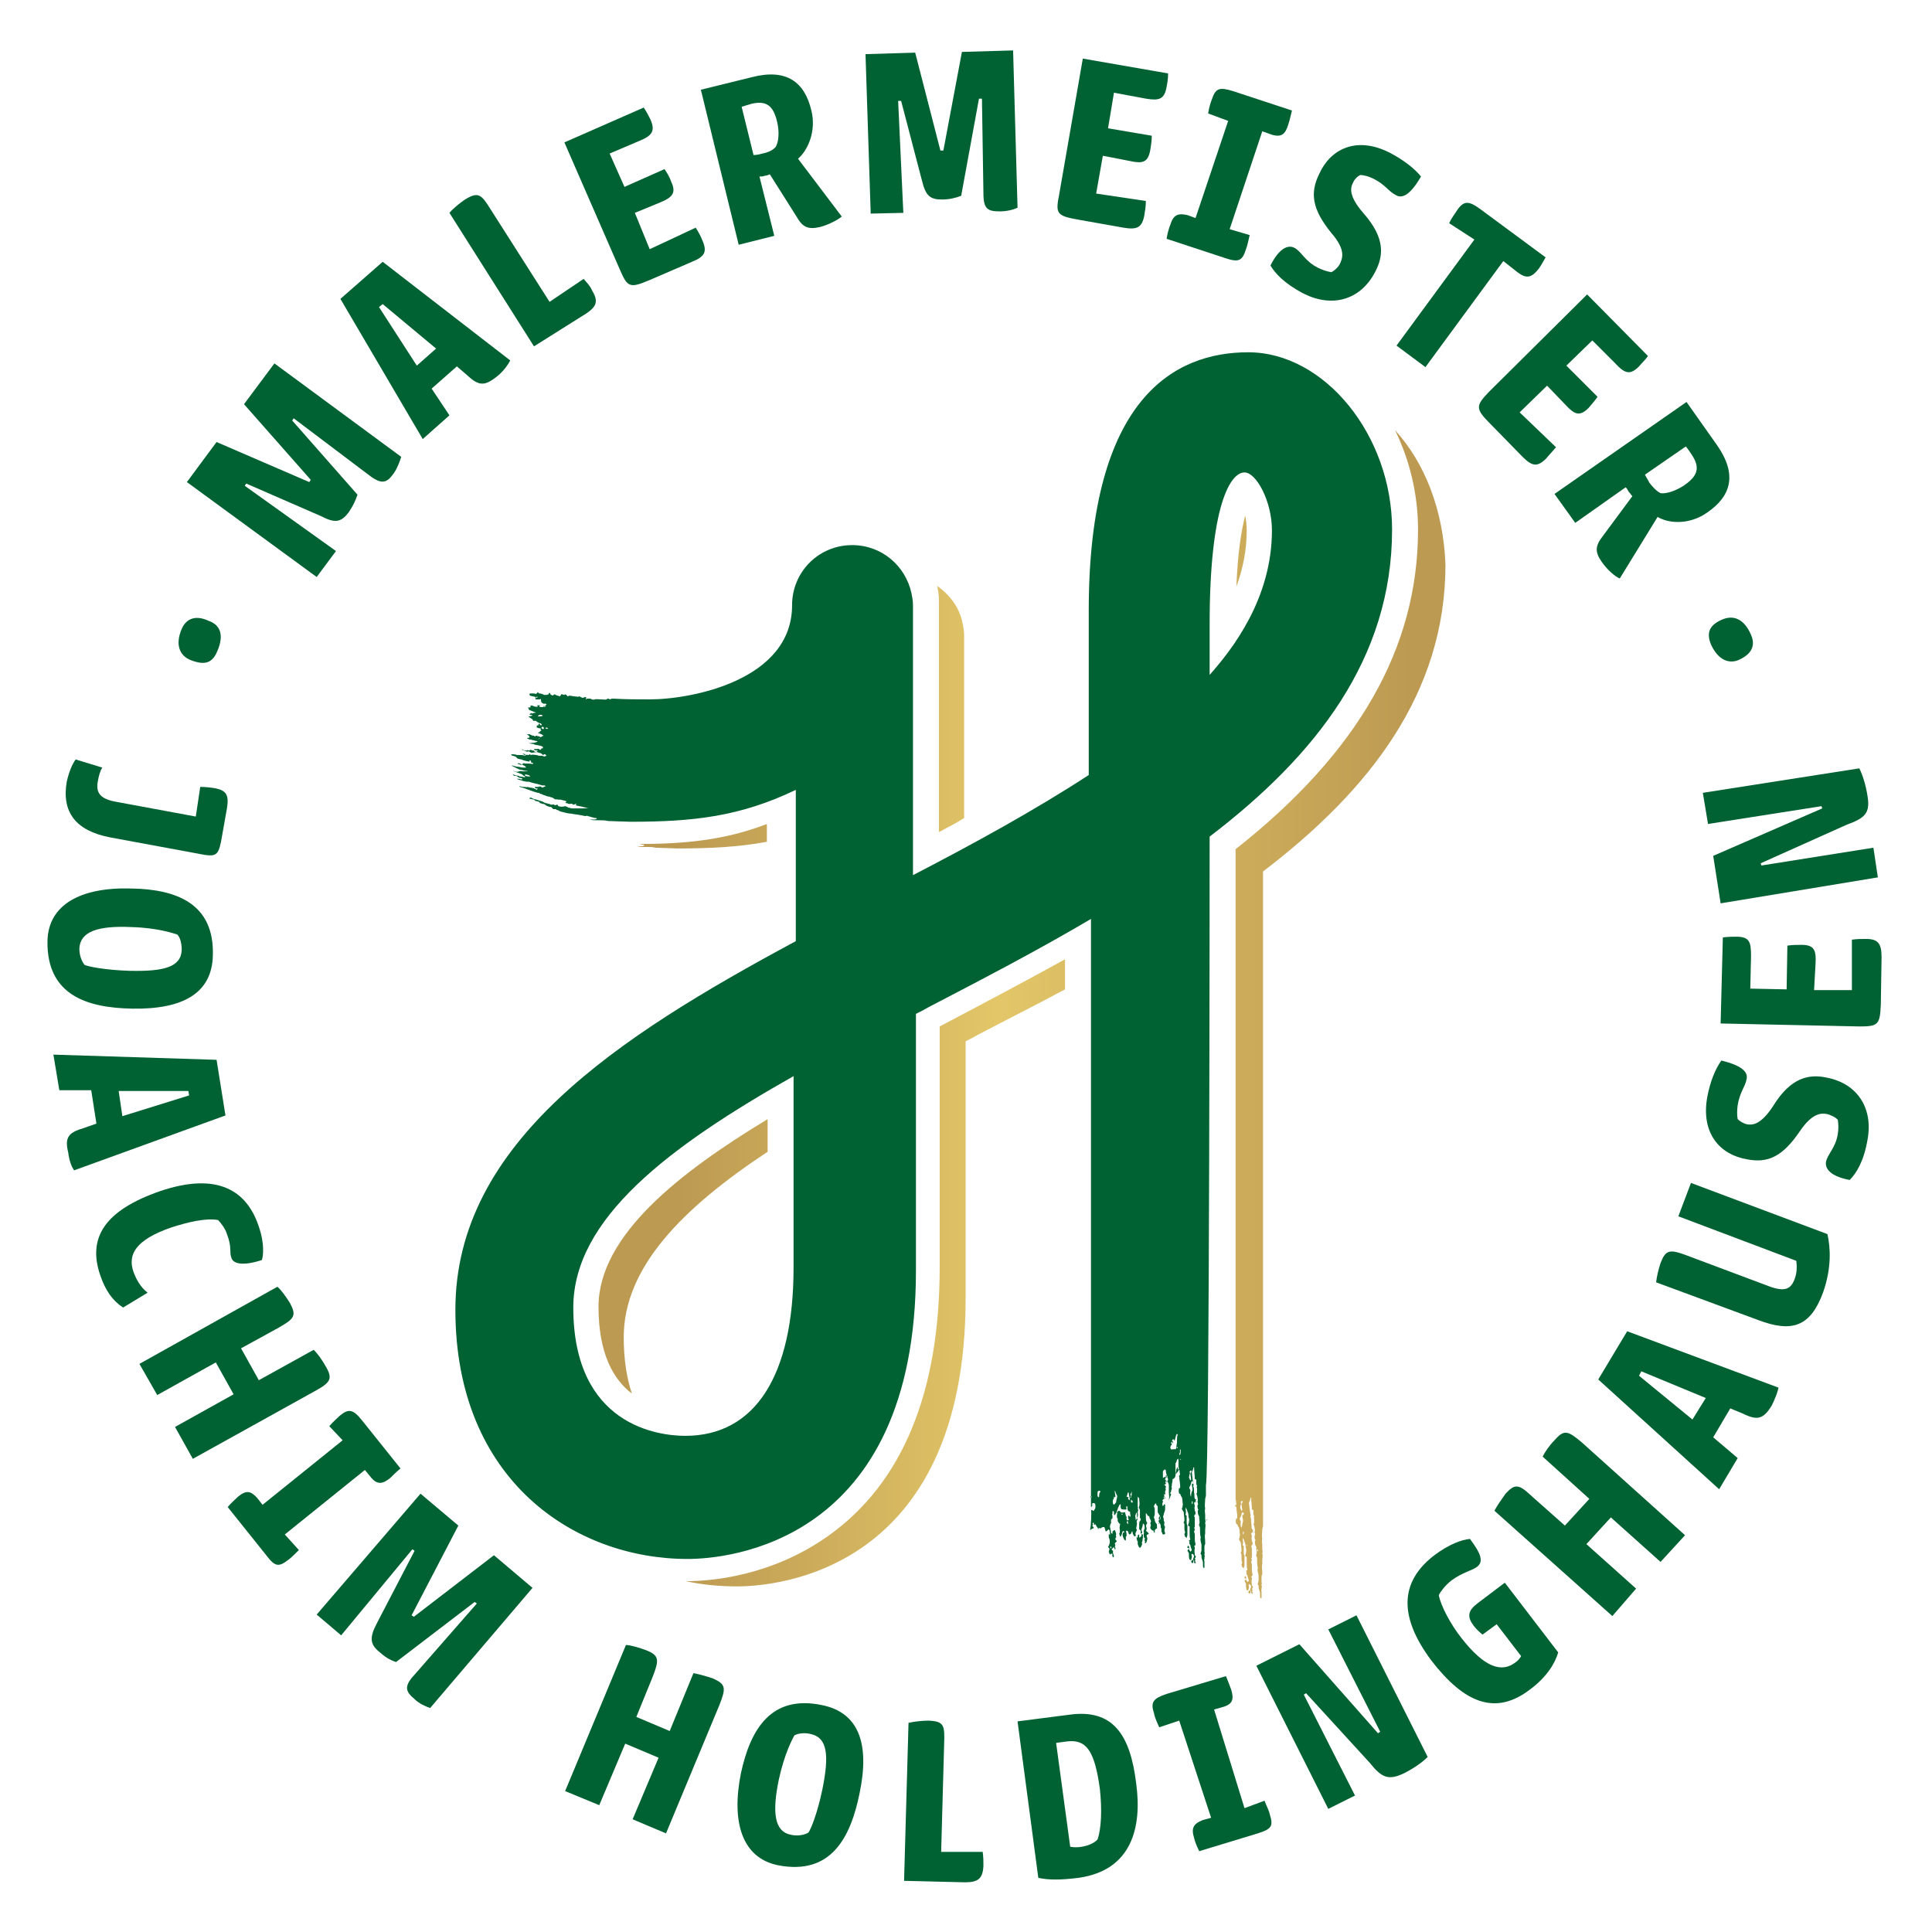 <svg xmlns="http://www.w3.org/2000/svg" xmlns:xlink="http://www.w3.org/1999/xlink" x="0px" y="0px" viewBox="0 0 260.5 260.5" style="enable-background:new 0 0 260.5 260.5;" xml:space="preserve"><style type="text/css">	.st0{fill:#FFFFFF;}	.st1{opacity:0.2;fill:#006132;}	.st2{fill:#006132;}	.st3{fill:url(#SVGID_00000058575671266179860520000002225357973787974304_);}	.st4{fill:url(#SVGID_00000183970198456050536870000015596956043193526954_);}	.st5{fill:url(#SVGID_00000109731212651662909680000011675859049514249645_);}	.st6{fill:none;stroke:#E3C768;stroke-width:6.874;stroke-linecap:round;stroke-linejoin:round;stroke-miterlimit:10;}	.st7{fill:#E3C768;}	.st8{fill:url(#SVGID_00000167390276462643210650000014636181794905511085_);}	.st9{fill:url(#SVGID_00000072259547536401989860000002310605382437647756_);}	.st10{fill:url(#SVGID_00000138555689372842966960000000288767659703154577_);}	.st11{fill:url(#SVGID_00000125590499962504076170000012154377250098988420_);}	.st12{fill:url(#SVGID_00000126295578078089594150000012244402961678539436_);}	.st13{fill:url(#SVGID_00000013904985908405217930000009278498598367274939_);}	.st14{fill:url(#SVGID_00000003062823701674701130000013418327634346600616_);}	.st15{fill:url(#SVGID_00000150781793073170495380000011220259414538033824_);}	.st16{fill:url(#SVGID_00000122707381982548030670000005050406991497404548_);}	.st17{fill:url(#SVGID_00000165937407423698217060000006820346940968851882_);}	.st18{fill:url(#SVGID_00000123417306440980322260000011669155243607911044_);}	.st19{fill:url(#SVGID_00000168796472355193343570000003477505814000518323_);}	.st20{fill:url(#SVGID_00000034067258329420913920000012759940944964093100_);}	.st21{fill:url(#SVGID_00000160185539758484532650000007063421305303848838_);}	.st22{fill:url(#SVGID_00000114074324691004032080000000956408349731583617_);}	.st23{fill:url(#SVGID_00000016796278663196309420000007833917079823589275_);}	.st24{fill:url(#SVGID_00000046337323158322750810000003043967038167587997_);}	.st25{fill:url(#SVGID_00000048458980929240458540000007124693515920829108_);}	.st26{fill:url(#SVGID_00000177444104179226656570000006647176058852516011_);}	.st27{fill:url(#SVGID_00000077314133153166829610000018024029159391706773_);}	.st28{fill:url(#SVGID_00000178911558652201345960000012144070752775182220_);}	.st29{fill:url(#SVGID_00000124860919713608114690000013192252349869270186_);}	.st30{fill:url(#SVGID_00000049188734157413121980000012782013185803290001_);}	.st31{fill:url(#SVGID_00000014610499212950353930000014950908985195301779_);}	.st32{fill:#FFFFFF;stroke:#006132;stroke-miterlimit:10;}	.st33{fill:url(#SVGID_00000162321597527803197980000003024688934989591200_);}	.st34{fill:url(#SVGID_00000144337822396719580070000005004658350241965494_);}	.st35{fill:url(#SVGID_00000172398921570236173420000015703760690103376819_);}	.st36{fill:url(#SVGID_00000103236782136568332560000007804392882128149135_);}	.st37{fill:url(#SVGID_00000088130415232006574880000005756980760056967300_);}	.st38{fill:url(#SVGID_00000113331270292541326570000012660556662474481342_);}	.st39{fill:url(#SVGID_00000147217657455009537320000011319864291001725857_);}	.st40{fill:url(#SVGID_00000058567915595637727830000007768856631648373423_);}	.st41{fill:url(#SVGID_00000130615672197674735980000003130856760522055056_);}	.st42{fill:url(#SVGID_00000054946425793828469490000015313414775435096206_);}	.st43{fill:none;}	.st44{fill:url(#SVGID_00000028324391976737649680000017369591766811914153_);}	.st45{fill:url(#SVGID_00000111181200123317287610000015506637967380939659_);}	.st46{fill:url(#SVGID_00000168083038805006715480000004584162083372461740_);}	.st47{fill:url(#SVGID_00000117666410272134606790000014102025811640626839_);}	.st48{fill:url(#SVGID_00000124162248593809022050000008322216866157193111_);}	.st49{fill:url(#SVGID_00000130609475733436904250000010974241444694245816_);}	.st50{fill:url(#SVGID_00000025409348319069759740000005626731548256692890_);}	.st51{fill:url(#SVGID_00000156550127447802226490000016962664774608010899_);}	.st52{fill:url(#SVGID_00000162343014116421220690000015417687092863429288_);}	.st53{fill:url(#SVGID_00000104664396888939475080000014857849810119463318_);}	.st54{fill:url(#SVGID_00000169555874734447025610000001020583754214053018_);}	.st55{fill:url(#SVGID_00000134223760940840287480000016532532288375462295_);}	.st56{fill:url(#SVGID_00000056425040527760495520000013742901891818574510_);}	.st57{fill:url(#SVGID_00000003794220131093667810000002160602608572029097_);}	.st58{fill:url(#SVGID_00000048492964681441250340000003631818523055484850_);}	.st59{fill:url(#SVGID_00000140699422049017185870000001208839966222160521_);}	.st60{fill:url(#SVGID_00000060030135722451178080000011889248866265770121_);}	.st61{fill:url(#SVGID_00000161612669145900604300000016835953309072525954_);}	.st62{fill:url(#SVGID_00000049182624443202982170000004489866154913097354_);}	.st63{fill:url(#SVGID_00000121963482010680299410000015341573816963077537_);}	.st64{fill:url(#SVGID_00000000190590066256838260000016406019557937427599_);}	.st65{fill:url(#SVGID_00000111161023665330775430000013945718366364197015_);}	.st66{fill:url(#SVGID_00000034782012910744754780000015714608809626968751_);}	.st67{fill:url(#SVGID_00000138571815593207088830000009855996078243930794_);}	.st68{fill:url(#SVGID_00000145769542420477816850000013685367799452944540_);}	.st69{fill:url(#SVGID_00000028295003490783548340000002183874367456696716_);}	.st70{fill:url(#SVGID_00000058576233822951927920000012837580532726747012_);}	.st71{fill:url(#SVGID_00000139277690925788141310000008163475828409207203_);}	.st72{fill:url(#SVGID_00000134223205588757695370000015067194973871546507_);}	.st73{fill:url(#SVGID_00000155835955693217042470000012866580108759157633_);}	.st74{fill:url(#SVGID_00000110460177675428543140000006979181775557726867_);}	.st75{fill:url(#SVGID_00000101082659466248535290000006102543423968169389_);}	.st76{fill:url(#SVGID_00000109726608948386267310000012777758630601867418_);}	.st77{fill:url(#SVGID_00000109009793177978728680000000537607822578184089_);}	.st78{fill:url(#SVGID_00000127748817855733960470000014592681799806074772_);}	.st79{fill:url(#SVGID_00000018936376869022968740000007473289273194882176_);}</style><g id="Ebene_1"></g><g id="Capa_1"></g><g id="copy">	<g>		<g>			<g>				<g>											<linearGradient id="SVGID_00000010310294935368317590000004832978598027400888_" gradientUnits="userSpaceOnUse" x1="61.17" y1="95.573" x2="205.293" y2="95.573">						<stop offset="0" style="stop-color:#BD9A52"></stop>						<stop offset="0.213" style="stop-color:#BD9A52"></stop>						<stop offset="0.509" style="stop-color:#E2C668"></stop>						<stop offset="0.896" style="stop-color:#BD9A52"></stop>						<stop offset="1" style="stop-color:#BD9A52"></stop>					</linearGradient>					<path style="fill:url(#SVGID_00000010310294935368317590000004832978598027400888_);" d="M126.4,79.2c0.2,0.8,0.2,1.5,0.2,2.3      v30.7c1.1-0.6,2.3-1.2,3.4-1.9V85.7c0-0.6-0.1-1.1-0.2-1.6c-0.4-2.2-1.8-4-3.6-5.2C126.4,79,126.4,79.1,126.4,79.2z"></path>											<linearGradient id="SVGID_00000129903790620865208790000006839448559637519246_" gradientUnits="userSpaceOnUse" x1="61.17" y1="74.374" x2="205.293" y2="74.374">						<stop offset="0" style="stop-color:#BD9A52"></stop>						<stop offset="0.213" style="stop-color:#BD9A52"></stop>						<stop offset="0.509" style="stop-color:#E2C668"></stop>						<stop offset="0.896" style="stop-color:#BD9A52"></stop>						<stop offset="1" style="stop-color:#BD9A52"></stop>					</linearGradient>					<path style="fill:url(#SVGID_00000129903790620865208790000006839448559637519246_);" d="M168.1,71.5c0-0.7-0.1-1.4-0.2-2      c-0.5,1.9-1,4.9-1.2,9.6C167.6,76.7,168.1,74.1,168.1,71.5z"></path>											<linearGradient id="SVGID_00000139265226465143368160000005738946750493118121_" gradientUnits="userSpaceOnUse" x1="61.17" y1="112.893" x2="205.293" y2="112.893">						<stop offset="0" style="stop-color:#BD9A52"></stop>						<stop offset="0.213" style="stop-color:#BD9A52"></stop>						<stop offset="0.509" style="stop-color:#E2C668"></stop>						<stop offset="0.896" style="stop-color:#BD9A52"></stop>						<stop offset="1" style="stop-color:#BD9A52"></stop>					</linearGradient>					<path style="fill:url(#SVGID_00000139265226465143368160000005738946750493118121_);" d="M85.9,113.8c0.1,0,0.2,0,0.3,0      c0,0,0.1,0,0.1,0c0.2,0.1,0.4,0.1,0.5,0.1c0,0,0.1,0.1,0.1,0.1c-0.1,0-0.2,0.1-0.3,0.1c-0.1,0-0.2,0-0.3,0c-0.1,0-0.2,0-0.4,0      c0,0,0,0,0,0c0.1,0,0.3,0.1,0.7,0.1c0.2,0,0.4,0,0.6,0c0.4,0,0.8,0,1.2,0.1c0.5,0,2.4,0.1,3,0.1c4.4,0,8.3-0.2,12-0.9v-2.4      C97.7,113.3,92.3,113.8,85.9,113.8z"></path>											<linearGradient id="SVGID_00000095314733283897294960000003711847378154145419_" gradientUnits="userSpaceOnUse" x1="61.17" y1="169.41" x2="205.293" y2="169.41">						<stop offset="0" style="stop-color:#BD9A52"></stop>						<stop offset="0.213" style="stop-color:#BD9A52"></stop>						<stop offset="0.509" style="stop-color:#E2C668"></stop>						<stop offset="0.896" style="stop-color:#BD9A52"></stop>						<stop offset="1" style="stop-color:#BD9A52"></stop>					</linearGradient>					<path style="fill:url(#SVGID_00000095314733283897294960000003711847378154145419_);" d="M80.7,176.2c0,6.3,2,9.8,4.5,11.7      c-0.7-2.1-1.1-4.6-1.1-7.6c0-9.4,7.9-17.4,19.4-25v-4.4C91.6,158.1,80.7,166.6,80.7,176.2z"></path>											<linearGradient id="SVGID_00000035494510013054399230000000731907650277833874_" gradientUnits="userSpaceOnUse" x1="61.17" y1="136.529" x2="205.293" y2="136.529">						<stop offset="0" style="stop-color:#BD9A52"></stop>						<stop offset="0.213" style="stop-color:#BD9A52"></stop>						<stop offset="0.509" style="stop-color:#E2C668"></stop>						<stop offset="0.896" style="stop-color:#BD9A52"></stop>						<stop offset="1" style="stop-color:#BD9A52"></stop>					</linearGradient>					<path style="fill:url(#SVGID_00000035494510013054399230000000731907650277833874_);" d="M188.1,58c2,4.1,3.1,8.7,3.1,13.4      c0,16-8.1,30.1-24.6,43.1l0,85.2l0,0.4c0,0.1,0,0.1,0,0.2l0,0.4c0,0.1,0,0.3,0,0.5c0,0.3,0,0.5,0,0.6c0,0.2,0,0.3,0,0.4      c0,0,0,0,0,0c0.1,0.2,0,0.3,0.1,0.5c0,0,0,0.2-0.1,0.3c0,0,0,0-0.1,0c0,0,0,0,0,0.1c0.1,0,0.2,0,0.2,0.1c0,0.5,0.2,1.1,0.1,1.6      c0,0-0.1-0.1-0.1-0.1c-0.1,0.3-0.1,0.5,0,0.8c0,0,0.1,0,0.1,0c0.1,0.1,0.1,0.3,0.2,0.4c0.2,0.3,0.1,0.7,0.2,1.1      c-0.1,0.1,0,0.3-0.1,0.4c-0.1,0.1,0,0.3,0.1,0.4c0,0.1,0.1,0.1,0.1,0.2l0.1,0.9c0,0.1,0,0.2,0,0.2c0,0.1-0.1,0.2-0.1,0.3      c0,0.1,0.1,0.1,0.1,0.2c0,0.2,0,0.4,0,0.7c0,0.2,0.2,0.4,0,0.6c0,0,0,0.1,0,0.1c0.1,0.1,0,0.2,0.1,0.3c0.1,0,0.1,0.1,0.2,0.2      c0-0.2,0.1-0.3,0.1-0.4c0-0.1,0-0.2,0-0.3l0-0.3c0-0.1,0-0.1,0-0.2c0-0.2,0-0.4,0-0.5c-0.1-0.2-0.1-0.3-0.1-0.5      c0-0.1,0-0.1,0-0.2c0-0.1,0-0.2,0-0.4c0,0,0,0,0-0.1c0-0.1,0-0.2-0.1-0.2c-0.1-0.1,0-0.2,0-0.3c0-0.1,0-0.2,0-0.3      c-0.1-0.2,0-0.3,0-0.5c0,0.2,0.2,0.4,0.2,0.6c0.2,0.3,0.1,0.6,0.2,0.9c0.1,0.2,0,0.4,0,0.6c0,0.1-0.1,0.2-0.1,0.4      c0,0,0.1,0.1,0.2,0.1c0,0.3,0,0.6,0,0.9c0,0.3,0,0.6,0.1,0.9c-0.1,0-0.1,0.1-0.2,0.1c0,0.1,0.1,0.1,0.1,0.2      c-0.1,0.2,0,0.3,0.1,0.4c0,0.2,0.1,0.4,0.2,0.7c-0.1,0.1-0.1,0.2-0.2,0.2c-0.1-0.1-0.1-0.2-0.2-0.3c0,0,0-0.1,0-0.1      c0.1-0.2,0-0.3-0.1-0.4c-0.1,0.1-0.1,0.2-0.1,0.3c0.1,0,0.1,0,0.2,0.1c-0.1,0.1-0.1,0.2-0.2,0.3c0.1,0.1,0.1,0.2,0.2,0.3      c0,0.3,0,0.7,0.1,0.9c0.1,0,0.1,0,0.2,0.1c0-0.2,0.1-0.3,0.1-0.5c0-0.1-0.1-0.3,0-0.4c0.1,0,0.2,0.1,0.2,0.1      c0.1,0.1,0.1,0.3,0.1,0.4c-0.1,0-0.1,0-0.1,0.1c0,0.1,0,0.1,0,0.2c-0.1,0-0.1,0.1-0.2,0.1c0,0.1-0.1,0.1-0.1,0.2      c0.1,0.1,0.1,0.1,0.2,0.2c0-0.1,0.1-0.1,0.1-0.2c0,0,0-0.1,0-0.2c0,0,0.1,0,0.1,0l0,0.3c0.1,0,0.1,0.1,0.2,0.1      c0.1-0.2-0.2-0.3,0-0.5c-0.1-0.1-0.1-0.2-0.1-0.2c0.1,0,0.1-0.1,0.1-0.1c0.1-0.2,0-0.2-0.1-0.3c0-0.3-0.1-0.6,0-0.9      c0,0,0-0.1,0-0.1c0-0.1,0-0.1-0.1-0.2c0.1-0.1,0.1-0.1,0.2-0.2c0-0.2-0.1-0.4-0.1-0.7c0-0.2,0-0.5,0-0.7c0-0.2-0.2-0.4,0-0.6      c0-0.1,0-0.2-0.1-0.3c0.1-0.1,0.1-0.1,0.1-0.1l0-1c0-0.2,0-0.4-0.1-0.5c0.1-0.1,0.1-0.2,0.2-0.3c0-0.1,0-0.3-0.1-0.4      c0-0.2-0.1-0.4,0-0.6c0,0,0-0.1,0-0.1c-0.1-0.1,0-0.2-0.1-0.3c0-0.1,0.1-0.1,0.1-0.2c0.1,0,0.1,0,0.2,0.1      c0-0.1-0.1-0.2-0.1-0.2c0-0.1,0-0.1,0.1-0.2c-0.1,0-0.1-0.1-0.2-0.1c-0.1-0.3,0-0.6-0.1-0.9c0,0,0,0,0-0.1c0-0.2,0-0.4-0.1-0.7      c0,0,0-0.1,0-0.1c0.1-0.1,0-0.2,0-0.2l-0.1-0.7l-0.1-0.9c0,0,0,0,0,0c0.1-0.2,0.2-0.4,0.2-0.6c0,0,0.1-0.1,0.1-0.1      c0,0.5,0.1,1.1,0.1,1.6c0.1,0.1,0.2,0.1,0.2,0.1c0,0.1,0,0.3,0,0.4c0,0.1,0,0.3,0.1,0.4c0,0,0,0.1,0,0.1c-0.1,0.1,0,0.2,0,0.3      c0,0.2,0,0.4,0,0.6c0,0-0.1,0.1-0.1,0.1c0.1,0.1,0.2,0.6,0.2,0.7c0,0,0,0,0,0.1c0,0.1,0,0.1,0,0.2c-0.1,0.1,0,0.1,0,0.2      c0,0.1,0.1,0.2,0,0.3c-0.1,0.2,0,0.4,0,0.5c0,0.1,0.1,0.1,0.1,0.2c-0.1,0-0.1,0.1-0.1,0.1c0,0.2,0,0.4,0.1,0.6      c0.1,0.1,0.1,0.3,0.1,0.4c0,0.3,0.1,0.5,0,0.8c-0.1,0.2,0.1,0.3,0.1,0.5c0,0.4,0,0.9,0.1,1.3c0,0,0,0.1,0,0.1      c-0.1,0.1,0,0.3,0,0.4c0,0.2,0.1,0.3,0.1,0.5l0,0.7c0,0,0,0.1,0,0.1c-0.1,0.1,0,0.2-0.1,0.3c-0.1,0.1,0.1,0.2,0.1,0.3      c0,0.2,0,0.4,0.1,0.6c0,0.1,0.1,0.2,0.1,0.4c0,0.1,0,0.3,0,0.4c0,0.1,0,0.2,0.1,0.3c0,0,0.1,0,0.1,0c0-0.1,0-0.2,0-0.4      c0-0.1,0-0.3,0-0.4c0,0,0,0,0-0.1c0-0.1-0.1-0.1,0-0.3c0-0.1,0-0.1,0-0.2c0-0.1,0.1-0.2,0-0.3c0,0,0-0.2,0-0.2      c0.1-0.1,0-0.2,0-0.3c0-0.2,0-0.4,0-0.6c0-0.1,0-0.3,0.1-0.4c0-0.1,0-0.2,0-0.3c0-0.4-0.1-0.8,0-1.1c0-0.2,0-0.3,0-0.5      c0-0.3,0.1-0.6,0-0.9c0,0,0-0.1,0-0.1c0.1-0.2,0-0.3,0-0.5l0-0.5c0-0.3-0.1-0.6,0-0.9c-0.1-0.4,0-0.9,0-1.3      c0-0.1,0.1-0.3,0.1-0.5s0-0.5,0-0.5l0-0.4c0-0.1,0-0.2,0-0.5c0-0.4,0-86.8,0-86.8c14.3-10.9,24.6-24,24.6-41.4      C194.6,68.7,192.1,62.4,188.1,58z M167.3,202.9c0.1-0.1,0-0.3,0-0.4c0,0,0.1-0.1,0.1-0.1c0.1,0,0.1,0,0.2,0      c-0.1,0.1-0.1,0.3-0.2,0.4c0,0.3,0.1,0.6,0.1,0.8c0,0.1-0.1,0.1-0.1,0.1c-0.1-0.1-0.1-0.3-0.2-0.4      C167.3,203.2,167.2,203,167.3,202.9z M167.4,206c-0.2-0.3-0.1-0.6-0.1-0.9c-0.2-0.3-0.2-0.3,0-0.6c0-0.1,0.1-0.2,0.1-0.3      c0-0.1,0-0.1,0.1-0.3l0.2,0.1c0,0.1,0,0.2,0,0.2c0,0-0.1,0.1-0.2,0.1c0,0.2,0.1,0.5,0.1,0.8C167.5,205.4,167.5,205.7,167.4,206      C167.5,206,167.4,206,167.4,206z M167.6,206.9c0-0.1,0-0.2,0-0.4c0.2,0.1,0.1,0.2,0.1,0.3C167.6,206.9,167.6,206.9,167.6,206.9      z M168.1,208.5c0-0.1,0-0.1-0.1-0.1C168.1,208.3,168.2,208.3,168.1,208.5z M169.5,209.2c0-0.1,0-0.1,0-0.2c0,0,0.1-0.1,0.1-0.1      C169.7,209,169.6,209.1,169.5,209.2z"></path>											<linearGradient id="SVGID_00000083090822962883471610000001098615132783833272_" gradientUnits="userSpaceOnUse" x1="61.17" y1="171.631" x2="205.293" y2="171.631">						<stop offset="0" style="stop-color:#BD9A52"></stop>						<stop offset="0.213" style="stop-color:#BD9A52"></stop>						<stop offset="0.509" style="stop-color:#E2C668"></stop>						<stop offset="0.896" style="stop-color:#BD9A52"></stop>						<stop offset="1" style="stop-color:#BD9A52"></stop>					</linearGradient>					<path style="fill:url(#SVGID_00000083090822962883471610000001098615132783833272_);" d="M143.5,129.4      c-5.6,3.1-11.3,6.1-16.8,9v32.5c0,16.8-5,29-14.9,36.1c-7.8,5.6-16.1,6.2-19.3,6.2c0,0,0,0,0,0c2.3,0.5,4.6,0.7,6.9,0.7      c5.1,0,30.8-1.9,30.8-38.9v-34.6c0.6-0.3,1.2-0.6,1.7-0.9c3.8-2,7.8-4,11.7-6.1V129.4z"></path>				</g>				<path class="st2" d="M163.1,112.8c14.3-10.9,24.6-24,24.6-41.4c0-12.7-9.1-23.9-19.4-23.9c-9.8,0-21.5,6-21.5,34.8v22.2     c-7.2,4.7-15.4,9.2-23.7,13.5V81.6c0-0.6-0.1-1.1-0.2-1.6c-0.8-3.7-4-6.5-8-6.5c-4.5,0-8.1,3.6-8.1,8.1c0,0,0,0,0,0c0,0,0,0,0,0     c0,10.1-13.5,12.7-19.2,12.7c-1.6,0-3.2,0-4.9-0.1c-0.5,0-0.3,0.1-0.4,0.1c-0.1,0-0.2-0.1-0.3-0.1c-0.1,0-0.1,0-0.2,0.1     c0,0.1-1.5-0.1-1.6,0c-0.2,0.1-0.4,0-0.6-0.1c-0.2,0-0.3,0-0.5,0c0,0,0,0.1,0,0.1c0,0-0.1,0-0.1,0C79.1,93.9,79,94,78.9,94     c-0.1,0-0.3,0.1-0.4,0.1c-0.1-0.1-0.1-0.1-0.2-0.1c-0.1-0.1-0.1-0.1-0.2-0.1c-0.2,0.1-0.4,0-0.6,0c-0.2,0-0.5-0.1-0.7-0.1     c-0.1,0-0.2,0.1-0.3,0.1c0-0.1-0.1-0.1-0.1-0.2c-0.1,0-0.1,0-0.2-0.1c0,0-0.1,0.1-0.1,0.1c-0.1,0-0.3-0.1-0.4-0.1l-0.2,0.3     c-0.2-0.1-0.5-0.1-0.7-0.3c-0.1,0.1-0.2,0.1-0.3,0.2c-0.1-0.1-0.2-0.1-0.3-0.2c0,0,0-0.1,0-0.1c-0.1-0.1-0.1-0.1-0.2,0l0,0.1     l-0.3,0.1l0,0c-0.1,0-0.2,0-0.3,0c0,0-0.1,0-0.2-0.1c-0.1,0-0.3-0.1-0.4-0.1c-0.1,0-0.2,0-0.2-0.1c0,0,0,0-0.1-0.1     c0,0.1-0.1,0.1-0.1,0.2c-0.1,0-0.1,0-0.2,0.1c-0.1-0.1-0.1-0.1-0.2-0.1c-0.1,0-0.2,0-0.3,0l-0.2,0c0,0-0.1,0-0.1,0.1     c0,0.1,0,0.2,0.1,0.2c0.3,0.1,0.5,0.1,0.8,0.2c0.1,0,0.1-0.1,0.1-0.1c0,0,0.1,0.1,0.1,0.1c-0.1,0.1-0.3,0.1-0.3,0.3     c0.2,0,0.4,0,0.6,0c0.1-0.1,0.1-0.1,0.1-0.1l0,0L73,94.7c0.1,0.1,0.2,0.1,0.3,0.2c0.1,0,0.3-0.1,0.4,0.1     c-0.1,0.1-0.3,0.2-0.4,0.2c0,0,0,0.1,0,0.1c-0.2,0.1-0.4,0-0.6,0c0-0.1,0.1-0.1,0.1-0.2c-0.1,0-0.2,0-0.4,0     c0.1,0.1,0.1,0.1,0.1,0.2c-0.2,0-0.4,0-0.6-0.1c-0.1-0.1-0.3-0.1-0.4,0c0,0.1,0,0.1,0.1,0.1c-0.1,0.1-0.2,0.1-0.4,0.1     c0,0,0,0.1,0,0.1c0,0,0.1,0,0.1,0c0,0.1,0,0.1,0,0.2c0.3,0.1,0.7,0.3,1,0.4c-0.2,0-0.3,0-0.5,0.1c-0.1,0-0.2-0.1-0.3-0.1     c0.1,0,0.1,0.1,0.1,0.1c-0.1,0-0.2,0.1-0.2,0.1c0.1,0.2,0.3,0,0.3,0.1c0,0,0.1,0.1,0.1,0.1c-0.2,0-0.3,0.1-0.5,0.1l0,0     c0,0,0,0.1,0,0.1c0.1,0,0.1,0,0.2,0.1l0.1,0l0,0.1c0.1,0,0.1,0,0.2,0.1c0,0.1,0.1,0.1,0.1,0.2c0.2,0,0.3,0,0.4,0     c0,0,0,0.1,0.1,0.1c0.1,0.1,0.2,0.1,0.3,0.2c0.1,0,0.2,0,0.3,0.1c-0.1,0-0.1,0-0.1,0c0.1,0,0.1,0.1,0.2,0.1     c-0.1,0-0.1,0.1-0.1,0.1c-0.1,0-0.1,0-0.2-0.1c0,0,0-0.1,0-0.1c-0.1,0-0.1,0-0.2,0c0,0.1,0,0.1,0,0.2c-0.1,0-0.2,0-0.2,0     c0,0.1,0,0.2-0.1,0.2c0.2,0.2,0.4,0.2,0.6,0.2c0,0.1,0,0.1,0,0.2l0.1,0.1l-0.2,0.1c0,0,0,0.1,0,0.1c-0.1,0-0.2,0.1-0.3,0.1     l0.5,0.2l0,0l0.3,0.2c-0.1,0-0.2,0.1-0.4,0.2l-0.2-0.1c-0.1,0-0.1-0.1-0.2,0c0-0.1-0.1-0.1-0.2-0.1c-0.1,0-0.1,0.1-0.2,0.1     c0,0-0.1-0.1-0.1-0.1c-0.1,0-0.2,0-0.4-0.1c-0.1,0-0.1-0.1-0.2-0.1c-0.1,0-0.2,0-0.3,0c0,0,0,0.1,0,0.1c0.1,0,0.1,0,0.1,0     c0.1,0.1,0.2,0.2,0.2,0.3c-0.1,0.1-0.2,0.1-0.3,0.1c0,0,0,0.1,0,0.1c0.2,0,0.3,0.2,0.5,0.1c0.1,0.1,0.2,0.1,0.3,0.1l0.3,0.1     c0.1,0,0.2,0,0.3,0.1c-0.1,0-0.2,0.1-0.3,0.1c-0.2,0.1-0.4,0-0.6,0.1c-0.1,0-0.2,0-0.4-0.1c0.3,0.2,0.5,0.2,0.7,0.2     c0.1,0,0.1,0.1,0.2,0.1c0.4,0.1,0.8,0.1,1.1,0.3c0,0.1,0,0.1,0,0.2c-0.1,0-0.1,0-0.2,0c0,0.1-0.1,0.2-0.2,0.2     c-0.1-0.1-0.2-0.2-0.4-0.1c-0.1,0-0.1,0-0.2,0c-0.1,0-0.1,0-0.2,0c0,0,0,0,0,0.1l0.3,0.1c0.1,0,0.1-0.1,0.2,0l-0.2,0.2l-0.3-0.1     c0-0.1,0-0.1-0.1-0.1c-0.1,0-0.3-0.1-0.4-0.1c0,0-0.1,0.1-0.2,0.1c0,0-0.1,0-0.2-0.1c0,0,0,0.1,0,0.1c-0.1,0-0.2,0-0.3,0     c-0.1,0-0.3-0.1-0.4-0.2c0,0,0,0.1,0,0.1c0.2,0.1,0.3,0.1,0.5,0.2c0.2,0.1,0.3,0,0.4,0c0.2,0.1,0.3,0.2,0.4,0.2l0.7-0.1     c0.2,0.1,0.4,0.1,0.6,0.2c0.1,0.1,0.1,0.1,0.2,0.2c0.1,0,0.1-0.1,0.2-0.1c0.1,0,0.1,0,0.1,0c0.1,0.1,0.1,0.1,0.2,0.2     c-0.1,0-0.2,0.1-0.3,0.1c-0.1,0-0.2-0.1-0.4-0.1c-0.1,0-0.2,0-0.3,0c-0.1,0-0.3-0.1-0.4-0.1c-0.2,0-0.5-0.1-0.7,0     c-0.1,0-0.1-0.1-0.2-0.1c0,0,0,0,0,0c0,0-0.1,0.1-0.1,0.1c-0.2,0-0.4-0.1-0.5,0.1c-0.3-0.1-0.5-0.1-0.8-0.1c-0.1,0-0.2,0-0.3,0     c-0.2-0.1-0.5-0.1-0.8-0.1c0.1,0.1,0.1,0.2,0.2,0.2c0.1,0,0.3,0.1,0.4,0.1c0.1,0.1,0.2,0.2,0.3,0.3c0.2,0,0.3,0.1,0.5,0.1     c0.4,0.2,0.7,0.2,1.1,0.3c0-0.1,0-0.1,0-0.2c0.1,0,0.1,0.1,0.2,0.1c0,0.1,0,0.1,0,0.2c0.1,0,0.2,0.1,0.3,0.1c0,0,0,0.1,0,0.1     c-0.1,0-0.1,0-0.2,0c-0.4-0.1-0.8,0-1.1-0.1c-0.1,0.1-0.2,0.1-0.2,0.2c-0.1-0.1-0.3-0.1-0.4-0.2c0,0.1-0.2-0.1-0.2,0.1     c0.2,0,0.4,0.2,0.6,0.1c0.2,0.1,0.4,0.2,0.5,0.3c0,0.1,0,0.1,0,0.1c-0.3,0-0.6,0-0.9-0.1c-0.3,0-0.6-0.1-1-0.2     c0,0.1,0.1,0.1,0.1,0.1c0.2,0.1,0.4,0.2,0.6,0.3c0.2,0.1,0.4,0.2,0.6,0.2c0.1,0,0.3,0.1,0.4,0.1c0.1,0,0.3,0.1,0.4,0     c0,0,0,0,0,0c0,0,0,0,0,0.1c-0.2,0-0.4,0-0.6,0c-0.2,0-0.3-0.1-0.5,0c-0.3,0.1-0.5,0.1-0.8-0.1c0,0,0,0,0,0l0.1,0.1l1.1,0.4     c0.1,0.2,0.3,0.2,0.4,0.3c0,0,0,0,0,0c0,0,0,0.1,0,0.1c-0.2,0-0.4-0.1-0.7-0.1c-0.1,0-0.1-0.1-0.2-0.1c-0.2,0-0.5-0.1-0.8-0.2     c0.1,0.1,0.2,0.2,0.2,0.2c0.1,0,0.2,0,0.3,0c0.1,0.1,0.2,0.1,0.3,0.2c0.1,0.1,0.3,0.1,0.4,0.1c0.1,0.1,0.1,0.1,0.2,0.1     c-0.1,0-0.1,0.1-0.2,0.1c-0.3-0.1-0.3-0.1-0.6-0.1c0.1,0.1,0.1,0.1,0.2,0.1c0.2,0.1,0.4,0.1,0.6,0.2c0.1,0,0.4,0.1,0.5,0.1     c0.1,0,0.2,0,0.3,0c0.6,0.2,1.2,0.3,1.8,0.5c0,0,0.1,0,0.1,0c0.1,0,0.1,0,0.2,0c0.1,0,0.1,0.1,0.2,0.1c-0.2,0.1-0.3,0.1-0.5,0.2     c-0.2-0.2-0.3-0.2-0.5-0.1c-0.1,0-0.3,0-0.4,0c0,0,0,0-0.1,0l0.1,0.2c0.2,0,0.3,0,0.3,0.1c0,0-0.1,0-0.1,0.1     c-0.1-0.1-0.3-0.1-0.4-0.2c-0.3-0.1-0.6-0.1-0.9-0.2c0,0,0,0,0,0c-0.1,0.1-0.2,0-0.3,0l-0.3,0c-0.2,0-0.3-0.1-0.5-0.1     c0,0,0.1,0.1,0.1,0.1c0.8,0.2,1.6,0.6,2.4,0.8l0.1,0c0,0,0.1,0,0.1,0c0.1,0.2,0.2,0.1,0.4,0.2c0.1,0.1,0.3,0.1,0.5,0.2     c0.2,0.1,0.5,0.1,0.7,0.2c0.2,0,0.4,0.2,0.6,0.3c0.2-0.1,0.4,0.1,0.6,0l0.8,0.2l0.1,0.1c-0.1,0-0.1,0.1-0.2,0.1     c0.1,0,0.1,0.1,0.1,0.1c0,0,0.1,0,0.2,0c0.1,0.1,0.2,0.1,0.4,0.1c0.1-0.1,0.3,0,0.4,0.1c0.2,0,0.2-0.1,0.3-0.1c0,0,0.1,0,0.2,0     l0,0l-0.2,0.1l0.1,0.1c0.3,0.1,0.6,0.1,0.9,0.2c0.3,0.1,0.6,0.1,0.9,0.2c-0.3-0.1-0.5,0-0.8,0c-0.2,0-0.5,0-0.7,0     c-0.1,0-0.1,0-0.2,0c-0.2,0-0.5,0-0.7,0c-0.1,0-0.3-0.1-0.4-0.1c0,0,0,0-0.1,0c0,0-0.1-0.1-0.1-0.1c-0.1,0-0.2-0.1-0.3-0.1     c-0.3,0.1-0.6,0.1-0.9,0c-0.1-0.1-0.1-0.1-0.1-0.2c-0.1,0-0.3,0-0.3,0.1c-0.2-0.1-0.3-0.2-0.4-0.1c-0.1,0-0.3,0-0.4-0.1     c-0.2,0-0.3-0.1-0.5-0.1c-0.2-0.1-0.3-0.1-0.4-0.2c-0.2-0.1-0.4-0.1-0.6-0.2c-0.4-0.1-0.8-0.2-1.1-0.4l0,0.1l-0.1,0l0,0.1     c0.2,0,0.4,0.1,0.6,0.1c0,0,0.1,0.1,0.2,0.2c0.2,0,0.3,0.1,0.5,0.1c0,0.1,0.1,0.1,0.1,0.2c0.1,0,0.1,0,0.1,0     c0.1,0,0.2,0.1,0.3,0.1c0.1,0,0.2,0,0.3,0.1c0.2,0.2,0.4,0.2,0.6,0.3c0.1,0,0.1,0,0.2,0c0.1,0.1,0.2,0.2,0.3,0.3     c0.1,0,0.3,0,0.4,0c0,0,0,0.1,0,0.1c0.2,0,0.4,0.1,0.5,0.2c0.5,0.1,1,0.3,1.5,0.3c0.4,0.1,0.8,0.1,1.2,0.2     c0.3,0,0.6,0.2,0.9,0.1c0,0,0.1,0,0.1,0c0.2,0.1,0.4,0.1,0.6,0.2c0,0,0.1,0,0.1,0c0.2,0.1,0.4,0.1,0.5,0.1c0,0,0.1,0.1,0.1,0.1     c-0.1,0-0.2,0.1-0.3,0.1c-0.1,0-0.2,0-0.3,0c-0.1,0-0.2,0-0.4,0c0,0,0,0,0,0c0.1,0,0.3,0.1,0.7,0.1c0.2,0,0.4,0,0.6,0     c0.4,0,0.8,0,1.2,0.1c0.5,0,2.4,0.1,3,0.1c8.5,0,14.8-0.7,22.3-4.3v0v0v20.4c-24,12.9-45.9,27.1-45.9,49.7     c0,23.1,16.2,33.6,31.3,33.6c5.1,0,30.8-1.9,30.8-38.9v-34.6c0.6-0.3,1.2-0.6,1.7-0.9c7.3-3.8,14.8-7.7,21.9-11.9v79.2     c0,0.3,0.1,0,0.1,0c0,0,0.2-0.2,0-0.3c0.1-0.1,0.2-0.2,0.4-0.1c0.1,0.1,0.1,0.3,0.1,0.4c0,0.1,0,0.3-0.1,0.4     c0,0-0.1,0.1-0.1,0.2c-0.2,0.1-0.1-0.1-0.3-0.1c0,0-0.2,0-0.1,0c0.1,0,0,2.3-0.1,2.5c0-0.2,0,0.2,0,0.3c0-0.1,0.1-0.1,0.1-0.2     c0.2-0.1,0.3-0.1,0.4-0.2c-0.1-0.1-0.1-0.2-0.2-0.2c0-0.1,0-0.2,0.1-0.3c0,0-0.1,0-0.1-0.1c0,0,0.1-0.1,0.1-0.1     c0.2,0,0,0.3,0.2,0.3l0.1-0.1c0.1,0.2,0.2,0.4,0.3,0.5c0.1,0.1,0,0.2,0.1,0.2l0,0l0-0.1l0.1-0.1c0.1,0.1,0.2,0.1,0.3,0     c0.1-0.1,0.2-0.1,0.4-0.1c0.1,0.2,0.1,0.4,0.2,0.6c0.1,0,0.1-0.1,0.2-0.1c0-0.1,0.1-0.1,0.2-0.2c0.2,0.2,0.1,0.5,0.2,0.7     c-0.1,0-0.2,0-0.2-0.1l0,0.5c0.2,0.4,0.2,0.8-0.1,1.3c0.1,0.1,0.1,0.1,0.2,0.2c0,0.2-0.1,0.3-0.1,0.5c0.1,0,0,0.2,0.2,0.3     c0,0,0.1-0.1,0.1-0.1h0.2c0,0.2-0.1,0.3,0.1,0.5c0.1-0.1,0.1-0.2,0.1-0.2c-0.1-0.3-0.2-0.5-0.1-0.7c-0.1,0-0.1-0.1-0.2-0.1     c0-0.1,0-0.2,0.1-0.2c0-0.1,0.1-0.1,0.2-0.2c0,0.1,0.1,0.2,0.1,0.3c0,0,0,0,0.1,0c0-0.1,0-0.3-0.1-0.4c0,0,0.1-0.1,0.1-0.1     c-0.1-0.1,0-0.2-0.1-0.3c0.1-0.1,0.2-0.2,0.3-0.3c-0.1-0.1-0.1-0.1-0.2-0.2l0-0.2c0.1-0.1,0.1-0.1,0.1-0.2c0-0.1-0.1-0.2,0-0.3     c0-0.2-0.1-0.4-0.2-0.6c0,0,0,0-0.1,0c0,0.1-0.1,0.1-0.2,0.2c0,0.1,0,0.2,0,0.3c-0.1,0-0.2-0.1-0.2-0.1c0-0.3-0.1-0.5-0.1-0.7     c0,0,0,0,0,0c-0.1-0.1,0-0.3,0-0.4c0-0.1,0.2-0.3,0.1-0.4c0,0,0-0.1,0-0.2c0-0.1,0-0.1,0.1-0.2l0.1-0.1c0-0.1,0-0.2,0-0.3     c0-0.1-0.1-0.2,0-0.3c0-0.1,0-0.2,0-0.3c0,0,0.1-0.1,0.1-0.1c0,0.1,0.1,0.1,0.1,0.2c0,0.1,0,0.2,0,0.3c0,0,0.1,0.1,0.1,0.1     c0.1-0.1,0.1-0.2,0.2-0.3c0.1-0.3,0.2-0.5,0.3-0.8c0.1-0.2,0.1-0.3,0.3-0.4c0,0.2,0,0.4,0,0.5c0.1,0.1,0.1,0.2,0.1,0.2     c0.2,0,0.5,0.1,0.7,0c0-0.1-0.1-0.3,0-0.4h0.1c0,0.2,0,0.4,0.1,0.6c0.1,0.1,0.2,0.1,0.3,0.2c-0.1,0.2,0.1,0.4,0,0.6h-0.1     c0,0,0-0.1-0.1-0.2c0,0.1-0.1,0.1-0.1,0.2l0,0c0,0.1,0,0.2,0,0.2c0,0.1,0.1,0.1,0.1,0.2c-0.1,0.1-0.1,0.1-0.2,0.1     c0,0-0.1-0.1-0.1-0.1c0-0.1,0-0.2,0-0.4c0,0-0.1-0.1-0.1-0.1c0-0.2-0.1-0.3-0.1-0.5c-0.2,0-0.4,0.1-0.6,0c0-0.1-0.1-0.1-0.2-0.2     c-0.1,0-0.2,0.1-0.3,0.2c0,0.1,0.1,0.2,0,0.3c0,0.1,0,0.3,0,0.4c0,0.1,0.1,0.1,0.1,0.2c0,0.1,0,0.2,0,0.3     c0.1,0.1,0.1,0.2,0.2,0.3c0.1,0.1,0.2,0.1,0.2,0.1c0,0-0.1,0-0.1,0.1c0,0.2-0.1,0.4,0,0.7c0,0.2,0,0.4-0.1,0.5     c0.1,0.1,0,0.3,0.2,0.4c0.1-0.2,0.2-0.4,0.2-0.6c0.1-0.1,0.1-0.1,0.1-0.2c0.1,0.1,0.1,0.1,0.2,0.1c0,0.1,0,0.1,0,0.1     c-0.1,0-0.2,0.1-0.2,0.1c-0.1,0.3,0,0.5,0.1,0.7c0,0.1,0.1,0.2,0.2,0.3c0,0,0,0,0.1,0l0-0.5c0.1-0.1,0.1-0.1,0.1-0.1     c0-0.2,0-0.4-0.1-0.7c0.1,0,0.2,0,0.2,0c0.2,0.1,0.1,0.4,0.3,0.5c0.1,0,0.1-0.1,0.2-0.1c0-0.1,0.1-0.2,0.1-0.3h0.1     c0,0.1,0,0.3,0.1,0.4c0,0.1,0.1,0.2,0.2,0.3c0-0.1,0.1-0.1,0.1-0.2c0.1,0.2,0.2,0.4,0.2,0.7c0,0,0.1,0.1,0.1,0.1     c0,0.1,0,0.3,0,0.4c0.1,0.2,0.1,0.4,0.3,0.5c0.2-0.1,0.2-0.3,0.3-0.5c0-0.1-0.1-0.2,0-0.3c0.1-0.2,0-0.3,0.1-0.5     c0,0,0-0.1,0-0.2c0-0.1,0-0.2,0-0.3c-0.1,0-0.1,0-0.2-0.1l0,0.3l-0.2,0.2c0,0-0.1,0-0.1,0c0-0.1,0-0.2,0-0.4     c-0.1,0-0.1,0.1-0.2,0.1l0,0.3h-0.2c0-0.1,0-0.3-0.1-0.4c0,0,0-0.1,0-0.2c0.1-0.1,0.1-0.3,0.2-0.4c0-0.1-0.1-0.1-0.1-0.2     c0-0.2,0.1-0.4,0.1-0.7c0-0.1-0.1-0.2,0-0.4c0.1-0.1,0.1-0.2,0-0.3c0.1-0.2,0.2-0.4,0.1-0.7c0-0.1,0-0.3,0.1-0.4l-0.1-0.1     c0-0.1,0.1-0.2,0-0.3c0,0,0-0.1,0-0.1c0-0.4,0-0.8,0-1.3c0.1,0.1,0.2,0.2,0.2,0.3c0,0.3,0.1,0.7,0,1c-0.1,0.1,0,0.3,0.1,0.5     c0,0,0,0.1,0,0.1c0,0.3,0,0.7,0,1c0,0,0.1,0,0.1,0.1c0,0.1,0,0.2-0.1,0.3c-0.1,0.1-0.1,0.3-0.1,0.4c0,0.2,0,0.5,0,0.7     c0.1,0.1,0.2,0.1,0.2,0.2c0,0.2,0,0.3,0,0.4c0.1,0,0.1-0.1,0.2-0.1c0-0.2-0.1-0.3-0.1-0.5c0.1-0.2,0.2-0.5,0.2-0.8     c0.1,0.1,0.1,0.1,0.2,0.2c0,0,0,0.1,0,0.1c0.1,0.3,0,0.5-0.1,0.7l0,0.1c0.1,0.1,0,0.3,0,0.4c0,0.1,0,0.3,0.1,0.5     c0,0,0.1,0,0.1,0c0,0.1-0.1,0.2-0.1,0.3c0.1,0.1,0.1,0.1,0.1,0.1c0,0.1-0.1,0.2,0,0.3c0.1-0.1,0.2-0.1,0.2-0.2     c0-0.1,0.1-0.3,0.1-0.4c0-0.2-0.1-0.3-0.1-0.5c0.1-0.1,0.2-0.1,0.3-0.2c-0.1-0.2-0.3-0.3-0.4-0.4c0.1-0.1,0.1-0.1,0.1-0.2     c0-0.1,0-0.1,0-0.2c-0.1-0.2-0.1-0.3,0-0.5c0.1-0.1,0.1-0.2,0-0.3c-0.1-0.2-0.1-0.4-0.1-0.6c0-0.2,0-0.3,0-0.5l0-0.3h0     c0,0.1,0,0.2,0,0.2c0.1,0.1,0.2,0.2,0.2,0.3c0,0,0.1,0.1,0.1,0.1c0.2,0,0.2,0.2,0.2,0.3c0.1,0.1,0.1,0.2,0.2,0.4     c0,0.1-0.1,0.2-0.1,0.3c0.1,0.2,0.1,0.3,0,0.5c0,0.1,0,0.2,0.1,0.3c0.1,0.1,0.2,0.2,0.4,0.2c0,0,0,0.1-0.1,0.1     c0.1,0.1,0.1,0.1,0.2,0.2c0-0.1,0-0.2,0-0.3c0-0.1,0.1-0.2,0.1-0.2c0.1-0.1,0.1-0.1,0.2-0.1c0-0.1,0-0.2,0-0.3     c0-0.2,0-0.3-0.1-0.4c0,0-0.1-0.1-0.1-0.1c0-0.1-0.1-0.2-0.1-0.3c0-0.1,0-0.2-0.1-0.3c0,0,0-0.1,0-0.2c0.1-0.2,0.1-0.3,0.1-0.5     l0-0.6l0-0.1c0,0-0.1-0.1-0.1-0.1c0-0.1,0-0.1,0-0.2c0,0,0.1-0.1,0.1-0.1c0,0,0-0.1,0-0.1c0.1,0,0.1-0.1,0.2-0.1     c0,0.1,0,0.1,0,0.2l0.2,0.2c0,0.2,0,0.5,0,0.7c0,0.2,0.2,0.4,0.3,0.6c0,0.1,0,0.3,0.1,0.4c0,0-0.1,0.1-0.2,0.1     c-0.1,0.1-0.1,0.3,0,0.4c0,0,0,0.1,0,0.1c0,0-0.1,0-0.1,0c0,0,0,0.1,0,0.1c0.1-0.1,0.2-0.1,0.2-0.2c0,0.2,0.1,0.3,0.1,0.4     c0,0.2,0,0.3,0.1,0.4c0,0.1,0,0.3,0,0.4c0.1,0.1,0.1,0.3,0.2,0.4c0.1,0,0.2,0,0.3-0.1c0-0.2-0.1-0.3-0.1-0.5     c0.1-0.2,0-0.3,0.1-0.4c-0.1-0.2-0.2-0.3-0.1-0.5c0,0,0-0.1,0-0.2c-0.1-0.1-0.1-0.3-0.1-0.5c-0.1-0.1-0.1-0.3,0-0.4     c0-0.1,0-0.2,0.1-0.4c0-0.1,0.1-0.2,0.1-0.4c0-0.2,0-0.4,0-0.6c0,0-0.1-0.1-0.1-0.1c-0.1,0.1-0.1,0.2-0.2,0.3     c-0.1-0.2-0.1-0.4,0-0.6c0-0.1,0-0.2-0.1-0.2c0.1-0.1,0.2-0.2,0.3-0.2c0-0.1,0-0.2,0-0.3c0-0.1,0-0.2-0.1-0.3l0,0c0,0,0,0,0,0     l0,0l0.1,0l0,0c0.2,0,0.1-0.1,0.1-0.2c0,0,0-0.1,0-0.2c0-0.1,0.1-0.2,0.1-0.2c-0.1-0.2,0-0.3,0-0.5c0-0.2,0-0.3,0.1-0.5     c0-0.1,0-0.2-0.1-0.3c0,0-0.1-0.1-0.1-0.1c0,0,0,0,0-0.1c0,0,0.1-0.1,0.1-0.2c0-0.1,0-0.2,0-0.3c0.2,0,0.2,0.1,0.2,0.2     c0,0.2,0.2,0.4,0,0.6c0.1,0.2,0.2,0.4,0.2,0.6c0,0.3,0,0.6,0,0.9c0,0.3,0.1,0.7,0,1c0,0,0,0.1,0,0.1c0.1-0.3,0.2-0.5,0.3-0.8     c0,0,0-0.1,0-0.1c0,0-0.1,0-0.1,0.1l0,0c0,0,0,0,0,0l0,0l0-0.1l0,0c0-0.1,0-0.1,0-0.1c0-0.1,0.1-0.1,0.1-0.2     c0-0.2,0.1-0.3,0.1-0.4c0,0,0-0.1,0-0.1c-0.1-0.1,0-0.2,0-0.3c0-0.3,0.1-0.5,0.1-0.8c0,0,0-0.1,0.1-0.1c0.2-0.1,0.3-0.3,0.3-0.5     c0-0.2,0.1-0.5,0.1-0.7c0-0.1,0.1-0.2,0.1-0.3c0,0,0.1-0.1,0.1-0.1c0,0,0,0,0,0c0,0.2,0,0.3,0,0.3c0.1,0,0.1,0.1,0.2,0.1     c0.1,0.2,0,0.3,0.1,0.5c0,0,0,0.2-0.1,0.3c-0.1,0-0.1,0-0.2,0c0,0.1,0,0.1,0,0.2c0-0.1,0-0.1,0-0.2c0.1,0,0.2,0,0.2,0.1     c0,0.5,0.2,1.1,0.1,1.6c0,0-0.1-0.1-0.1-0.1c-0.1,0.3-0.1,0.5,0,0.8c0,0,0.1,0,0.1,0c0.1,0.1,0.1,0.3,0.2,0.4     c0.2,0.3,0.1,0.7,0.2,1.1c-0.1,0.1,0,0.3-0.1,0.4c-0.1,0.1,0,0.3,0.1,0.4c0,0.1,0.1,0.1,0.1,0.2l0.1,0.9c0,0.1,0,0.2,0,0.2     c0,0.1-0.1,0.2-0.1,0.3c0,0.1,0.1,0.1,0.1,0.2c0,0.2,0,0.4,0,0.7c0,0.2,0.2,0.4,0,0.6c0,0,0,0.1,0,0.1c0.1,0.1,0,0.2,0.1,0.3     c0.1,0,0.1,0.1,0.2,0.2c0-0.2,0.1-0.3,0.1-0.4c0-0.1,0-0.2,0-0.3l0-0.3c0-0.1,0-0.1,0-0.2c0-0.2,0-0.4,0-0.5     c-0.1-0.2-0.1-0.3-0.1-0.5c0-0.1,0-0.1,0-0.2c0-0.1,0-0.2,0-0.4c0,0,0,0,0-0.1c0-0.1,0-0.2-0.1-0.2c-0.1-0.1,0-0.2,0-0.3     c0-0.1,0-0.2,0-0.3c-0.1-0.2,0-0.3,0-0.5c0,0.2,0.2,0.4,0.2,0.6c0.2,0.3,0.1,0.6,0.2,0.9c0.1,0.2,0,0.4,0,0.6     c0,0.1-0.1,0.2-0.1,0.4c0,0,0.1,0.1,0.2,0.1c0,0.3,0,0.6,0,0.9c0,0.3,0,0.6,0.1,0.9c-0.1,0-0.1,0.1-0.2,0.1     c0,0.1,0.1,0.1,0.1,0.2c-0.1,0.2,0,0.3,0.1,0.4c0,0.2,0.1,0.4,0.2,0.7c-0.1,0.1-0.1,0.2-0.2,0.2c-0.1-0.1-0.1-0.2-0.2-0.3     c0,0,0-0.1,0-0.1c0.1-0.2,0-0.3-0.1-0.4c-0.1,0.1-0.1,0.2-0.1,0.3c0.1,0,0.1,0,0.2,0.1c-0.1,0.1-0.1,0.2-0.2,0.3     c0.1,0.1,0.1,0.2,0.2,0.3c0,0.3,0,0.7,0.1,0.9c0.1,0,0.1,0,0.2,0.1c0-0.2,0.1-0.3,0.1-0.5c0-0.1-0.1-0.3,0-0.4     c0.1,0,0.2,0.1,0.2,0.1c0.1,0.1,0.1,0.3,0.1,0.4c-0.1,0-0.1,0-0.1,0.1c0,0.1,0,0.1,0,0.2c-0.1,0-0.1,0.1-0.2,0.1     c0,0.1-0.1,0.1-0.1,0.2c0.1,0.1,0.1,0.1,0.2,0.2c0-0.1,0.1-0.1,0.1-0.2c0,0,0-0.1,0-0.2c0,0,0.1,0,0.1,0l0,0.3     c0.1,0,0.1,0.1,0.2,0.1c0.1-0.2-0.2-0.3,0-0.5c-0.1-0.1-0.1-0.2-0.1-0.2c0.1,0,0.1-0.1,0.1-0.1c0.1-0.2,0-0.2-0.1-0.3     c0-0.3-0.1-0.6,0-0.9c0,0,0-0.1,0-0.1c0-0.1,0-0.1-0.1-0.2c0.1-0.1,0.1-0.1,0.2-0.2c0-0.2-0.1-0.4-0.1-0.7c0-0.2,0-0.5,0-0.7     c0-0.2-0.2-0.4,0-0.6c0-0.1,0-0.2-0.1-0.3c0.1-0.1,0.1-0.1,0.1-0.1l0-1c0-0.2,0-0.4-0.1-0.5c0.1-0.1,0.1-0.2,0.2-0.3     c0-0.1,0-0.3-0.1-0.4c0-0.2-0.1-0.4,0-0.6c0,0,0-0.1,0-0.1c-0.1-0.1,0-0.2-0.1-0.3c0-0.1,0.1-0.1,0.1-0.2c0.1,0,0.1,0,0.2,0.1     c0-0.1-0.1-0.2-0.1-0.2c0-0.1,0-0.1,0.1-0.2c-0.1,0-0.1-0.1-0.2-0.1c-0.1-0.3,0-0.6-0.1-0.9c0,0,0,0,0-0.1c0-0.2,0-0.4-0.1-0.7     c0,0,0-0.1,0-0.1c0.1-0.1,0-0.2,0-0.2l-0.1-0.7l-0.1-0.9c0,0,0,0,0,0c0.1-0.2,0.2-0.4,0.2-0.6c0,0,0.1-0.1,0.1-0.1     c0,0.5,0.1,1.1,0.1,1.6c0.1,0.1,0.2,0.1,0.2,0.1c0,0.1,0,0.3,0,0.4c0,0.1,0,0.3,0.1,0.4c0,0,0,0.1,0,0.1c-0.1,0.1,0,0.2,0,0.3     c0,0.2,0,0.4,0,0.6c0,0-0.1,0.1-0.1,0.1c0.1,0.1,0.2,0.6,0.2,0.7c0,0,0,0,0,0.1c0,0.1,0,0.1,0,0.2c-0.1,0.1,0,0.1,0,0.2     c0,0.1,0.1,0.2,0,0.3c-0.1,0.2,0,0.4,0,0.5c0,0.1,0.1,0.1,0.1,0.2c-0.1,0-0.1,0.1-0.1,0.1c0,0.2,0,0.4,0.1,0.6     c0.1,0.1,0.1,0.3,0.1,0.4c0,0.3,0.1,0.5,0,0.8c-0.1,0.2,0.1,0.3,0.1,0.5c0,0.4,0,0.9,0.1,1.3c0,0,0,0.1,0,0.1     c-0.1,0.1,0,0.3,0,0.4c0,0.2,0.1,0.3,0.1,0.5l0,0.7c0,0,0,0.1,0,0.1c-0.1,0.1,0,0.2-0.1,0.3c-0.1,0.1,0.1,0.2,0.1,0.3     c0,0.2,0,0.4,0.1,0.6c0,0.1,0.1,0.2,0.1,0.4c0,0.1,0,0.3,0,0.4c0,0.1,0,0.2,0.1,0.3c0,0,0.1,0,0.1,0c0-0.1,0-0.2,0-0.4     c0-0.1,0-0.3,0-0.4c0,0,0,0,0-0.1c0-0.1-0.1-0.1,0-0.3c0-0.1,0-0.1,0-0.2c0-0.1,0.1-0.2,0-0.3c0,0,0-0.2,0-0.2     c0.1-0.1,0-0.2,0-0.3c0-0.2,0-0.4,0-0.6c0-0.1,0-0.3,0.1-0.4c0-0.1,0-0.2,0-0.3c0-0.4-0.1-0.8,0-1.1c0-0.2,0-0.3,0-0.5     c0-0.3,0.1-0.6,0-0.9c0,0,0-0.1,0-0.1c0.1-0.2,0-0.3,0-0.5l0-0.5c0-0.3-0.1-0.6,0-0.9c-0.1-0.4,0-0.9,0-1.3     c0-0.1,0.1-0.3,0.1-0.5s0-0.5,0-0.5l0-0.4c0-0.1,0-0.2,0-0.5C163.1,199.2,163.1,112.8,163.1,112.8z M163.1,84.2     c0-16.1,2.8-20.5,4.7-20.5c1.6,0,3.7,3.9,3.7,7.8c0,9.2-5.3,16-8.4,19.5C163.1,91,163.1,85.2,163.1,84.2z M72.3,94.2     c0,0-0.1-0.1-0.2-0.1c0.1,0,0.1-0.1,0.2-0.1C72.3,94,72.3,94.1,72.3,94.2z M72.6,99.6c0.1,0,0.1-0.1,0.2,0     C72.7,99.6,72.6,99.7,72.6,99.6z M70.7,101.8c0,0-0.1-0.1-0.1-0.1c0,0-0.1,0-0.1-0.1c0,0,0,0,0,0c0.1,0,0.2,0.1,0.4,0.1     C70.8,101.8,70.7,101.8,70.7,101.8z M70.8,104.6c0-0.1,0-0.1,0-0.2c0.2,0.1,0.5,0,0.7,0.3C71.3,104.7,71.1,104.7,70.8,104.6z      M72.5,96.6c0.2-0.3,0.4-0.2,0.6-0.2c0,0,0,0.1,0.1,0.1C73,96.6,72.8,96.6,72.5,96.6z M73.3,98.3c-0.2,0-0.2,0-0.3-0.2     c0,0,0.1-0.1,0.1-0.1c0.1,0,0.2,0,0.2,0.1C73.4,98.2,73.3,98.2,73.3,98.3z M73.3,95.3C73.3,95.3,73.3,95.3,73.3,95.3     c0.1-0.1,0.2-0.2,0.3-0.1l-0.1,0.1C73.4,95.3,73.4,95.3,73.3,95.3z M73.8,98.3c-0.1,0-0.2-0.1-0.3-0.1c0.1,0,0.1-0.1,0.1-0.1     c0.1,0,0.2,0,0.3,0.1C73.9,98.2,73.8,98.2,73.8,98.3z M73.7,95.3c0.1,0,0.2,0.1,0.3,0.1C73.9,95.4,73.8,95.3,73.7,95.3z      M107,170.9c0,14.6-5.2,22.7-14.6,22.7c-3.5,0-15.1-1.3-15.1-17.3c0-12,12.9-21.7,29.7-31.2V170.9z M151.4,204.2h-0.2     c0,0,0-0.1,0-0.1C151.3,204.1,151.4,204.1,151.4,204.2L151.4,204.2z M152.1,205.5c-0.1,0-0.1-0.1-0.1-0.1     c-0.1-0.1-0.1-0.2,0-0.3c0.1,0,0.1,0.1,0.1,0.1C152.1,205.3,152.1,205.4,152.1,205.5z M147,201.9c0-0.1,0-0.1,0.1-0.2     c0.1,0.1,0.1,0.1,0.1,0.2C147.2,201.9,147.1,201.9,147,201.9z M148.2,201.8c0,0-0.1,0.1-0.1,0.1c-0.2-0.2-0.1-0.5-0.1-0.8     c0.1,0,0.1-0.1,0.2-0.1c0,0,0.1,0,0.2,0.1C148.2,201.3,148.2,201.5,148.2,201.8z M149.8,208.8c-0.1-0.1-0.1-0.2-0.1-0.3     C149.9,208.6,149.9,208.6,149.8,208.8z M150.5,202.5c0,0.1-0.2,0.3-0.3,0.4c0,0-0.1-0.1-0.1-0.1c-0.1-0.3-0.1-0.5,0.1-0.8     c0-0.1,0-0.1,0-0.2c0,0,0.1,0,0.1,0.1c0,0,0.1-0.1,0.1-0.1c0-0.2-0.1-0.5-0.1-0.8c0.1,0.1,0.1,0.1,0.1,0.1     c0,0.2,0.1,0.3,0.2,0.5C150.7,201.9,150.5,202.2,150.5,202.5z M152.3,202.3c-0.1-0.1-0.1-0.1-0.2-0.2c0-0.1,0.1-0.2,0.1-0.2     c-0.1,0-0.2-0.1-0.3-0.1c0.1-0.2,0.1-0.4,0.2-0.6c0,0,0.1,0.1,0.1,0.1C152.2,201.7,152.4,202,152.3,202.3z M152.4,201.9     c0.1-0.1,0.1-0.1,0.1-0.2c0-0.1-0.1-0.1-0.1-0.2c0.1-0.1,0.1-0.2,0.2-0.4c0,0.3,0,0.6-0.1,0.8C152.5,202,152.4,202,152.4,201.9z      M152.7,202.6c-0.1,0-0.2,0-0.2-0.1c0-0.1,0-0.2,0-0.3C152.6,202.3,152.8,202.4,152.7,202.6z M153.3,204.7     c0,0.1-0.1,0.2-0.2,0.3c0.1-0.3-0.1-0.5,0-0.7c0-0.1,0.1-0.2,0.1-0.4c0,0.1,0.1,0.1,0.1,0.2L153.3,204.7z M160.6,199.5     c0,0.1-0.1,0.1-0.1,0.1c-0.1-0.1-0.1-0.3-0.2-0.4c0.1-0.1,0-0.3,0.1-0.4c0.1-0.1,0-0.3,0-0.4c0,0,0.1-0.1,0.1-0.1     c0.1,0,0.1,0,0.2,0c-0.1,0.1-0.1,0.3-0.2,0.4C160.5,198.9,160.6,199.2,160.6,199.5z M158.8,195.3c-0.1-0.1-0.1-0.1-0.2-0.2     C158.8,195.1,158.8,195.1,158.8,195.3z M158,194.4c0.1,0.1,0.1,0.1,0.2,0.2c-0.1,0-0.1,0.1-0.2,0.1c0,0,0,0-0.1-0.1     C157.9,194.6,157.9,194.5,158,194.4z M155.6,203.4c0-0.1,0-0.1,0-0.1h0.2C155.7,203.3,155.6,203.3,155.6,203.4z M156.3,204.9     c-0.1-0.2-0.1-0.2,0.1-0.5c0,0.1,0.1,0.2,0.1,0.3L156.3,204.9z M156.8,199.3c0-0.3,0-0.5,0-0.9c0-0.1,0.2-0.2,0.3-0.3     c0,0.1,0.1,0.1,0.1,0.2c0,0.1,0,0.3,0.1,0.5c0,0.1,0,0.2,0,0.3c0,0,0,0.1,0.1,0.1c-0.2,0.1-0.1-0.1-0.2-0.1c0,0,0,0,0,0     C156.9,199.2,156.9,199.2,156.8,199.3z M157,202.1c-0.1,0-0.1-0.1-0.1-0.3c0.1,0.1,0.1,0.1,0.2,0.1     C157.1,202.1,157,202.1,157,202.1z M157.2,200.4c-0.1-0.1-0.1-0.1-0.2-0.2c0.1-0.1,0.1-0.1,0.2-0.1c0,0,0-0.1,0-0.1     c-0.1-0.2-0.1-0.3,0.2-0.3C157.2,200,157.2,200.2,157.2,200.4z M158.2,195.4c-0.1,0-0.2,0.1-0.3,0c-0.1-0.1-0.1-0.2-0.1-0.3     c0.1-0.3,0.3-0.4,0.4-0.6c0-0.1-0.1-0.2-0.2-0.2c0.1-0.1,0.1-0.2,0.2-0.3c0,0.1,0.1,0.1,0.1,0.2h0.1c0.1-0.3,0.1-0.6,0.3-0.9     c0,0,0,0.1,0.1,0.1c-0.1,0.3-0.1,0.5-0.1,0.8c0,0.1,0,0.3,0,0.4c-0.1,0.1,0,0.3-0.1,0.4c0,0,0,0.1,0,0.2c0,0.1,0,0.1-0.1,0.2     C158.4,195.4,158.3,195.4,158.2,195.4z M158.9,196.7c-0.1,0.1,0,0.1,0,0.2l0,0.8c0,0,0,0.1,0,0.1c0.1,0.2,0,0.3,0,0.5     c0,0.1-0.2,0.2-0.3,0.4c-0.1-0.1-0.1-0.2-0.1-0.2c0-0.2,0-0.5,0-0.7l0-0.5c0.2-0.2,0.1-0.4,0.3-0.6h0.1     C158.9,196.5,158.9,196.6,158.9,196.7C158.9,196.6,158.9,196.6,158.9,196.7z M159.1,195.8c0-0.1,0-0.2,0-0.3c0,0,0,0,0,0     c0,0,0,0,0,0c0,0,0,0,0.1-0.1c0,0.4,0,0.6-0.1,0.8c0,0-0.1-0.1-0.1-0.1L159.1,195.8z M159.1,196.8c0,0,0-0.1,0-0.1     c0.1,0,0.1,0.1,0.2,0.1H159.1z M160.6,201.8c-0.2-0.3-0.1-0.6-0.1-0.9c-0.2-0.3-0.2-0.3,0-0.6c0-0.1,0.1-0.2,0.1-0.3     c0-0.1,0-0.1,0.1-0.3l0.2,0.1c0,0.1,0,0.2,0,0.2c0,0-0.1,0.1-0.2,0.1c0,0.2,0.1,0.5,0.1,0.8     C160.6,201.3,160.6,201.5,160.6,201.8C160.6,201.8,160.6,201.8,160.6,201.8z M160.7,202.8c0-0.1,0-0.2,0-0.4     c0.2,0.1,0.1,0.2,0.1,0.3C160.8,202.8,160.7,202.8,160.7,202.8z M161.3,204.3c0-0.1,0-0.1-0.1-0.1     C161.2,204.2,161.3,204.1,161.3,204.3z M162.7,205.1c0-0.1,0-0.1,0-0.2c0,0,0.1-0.1,0.1-0.1C162.8,204.9,162.7,205,162.7,205.1z     "></path>									<linearGradient id="SVGID_00000157266346957262454330000013409236285064614301_" gradientUnits="userSpaceOnUse" x1="146.978" y1="205.615" x2="146.979" y2="205.615">					<stop offset="0" style="stop-color:#BD9A52"></stop>					<stop offset="0.213" style="stop-color:#BD9A52"></stop>					<stop offset="0.509" style="stop-color:#E2C668"></stop>					<stop offset="0.896" style="stop-color:#BD9A52"></stop>					<stop offset="1" style="stop-color:#BD9A52"></stop>				</linearGradient>				<path style="fill:url(#SVGID_00000157266346957262454330000013409236285064614301_);" d="M147,205.6     C147,205.6,147,205.6,147,205.6C147,205.6,147,205.6,147,205.6z"></path>			</g>			<g>				<path class="st2" d="M25.2,65l4-5.4l12.5,5.4l0.2-0.3l-9-10.2L37,49l17.1,12.6c-0.2,0.6-0.5,1.5-1,2.2c-0.9,1.3-1.6,1.6-3.3,0.3     l-10.2-7.7l-0.2,0.3l8.8,10c-0.3,0.9-0.6,1.5-1.2,2.4c-1,1.3-1.8,1.5-3.7,0.5l-10.1-4.4l-0.2,0.3l12.3,8.8l-2.6,3.5L25.2,65z"></path>				<path class="st2" d="M63,50.6l-1.4-1.2l-3.4,3l2.4,3.6l-3.6,3.2c0,0-11.1-18.9-11.1-18.9l5.7-5l17.2,13.3     c-0.3,0.6-0.9,1.4-1.6,2C65.4,52.1,64.6,52.1,63,50.6z M56.2,49.3l2.6-2.3L51.6,41l-0.5,0.4L56.2,49.3z"></path>				<path class="st2" d="M74.1,40.7l4.6-3.1c0.5,0.6,0.9,1,1.1,1.5c0.9,1.5,0.7,2.2-0.8,3.2l-7,4.4l-11.4-18     c0.5-0.6,1.5-1.4,2.1-1.8c1.8-1.1,2.2-0.7,3.5,1.4L74.1,40.7z"></path>				<path class="st2" d="M87.6,33.6l6.2-2.9c0.4,0.6,0.7,1.2,0.9,1.7c0.7,1.6,0.3,2.2-1.4,2.9l-5.8,2.5c-2.6,1.1-2.9,0.9-3.9-1.4     l-7.5-17.2l10.7-4.7c0.4,0.6,0.7,1.2,0.9,1.6c0.7,1.6,0.2,2.2-1.5,2.9l-4,1.7l2,4.5l5.4-2.4c0.4,0.6,0.7,1.1,0.9,1.7     c0.7,1.5,0.2,2.1-1.5,2.8l-3.4,1.4L87.6,33.6z"></path>				<path class="st2" d="M94.5,12.1l6.9-1.7c4.7-1.2,7.1,0.7,8,4.5c0.7,2.8-0.5,5.4-1.8,6.5l5.9,7.8c-0.6,0.5-1.8,1.1-2.9,1.4     c-1.7,0.4-2.4,0-3.2-1.4l-3.6-5.7c-0.2,0.1-0.5,0.2-0.7,0.2c-0.2,0.1-0.4,0.1-0.7,0.1l2,8L99.6,33L94.5,12.1z M104.6,19.8     c0.4-0.7,0.5-2,0.2-3.3c-0.5-2.2-1.4-3-3.5-2.5c-0.3,0.1-1,0.3-1.3,0.4l1.6,6.5c0.1,0,0.6,0,1.2-0.2     C103.4,20.6,104.2,20.3,104.6,19.8z"></path>				<path class="st2" d="M116.7,7.3l6.7-0.2l3.4,13.2l0.4,0L129.7,7l6.9-0.2l0.6,21.2c-0.6,0.3-1.5,0.5-2.4,0.5     c-1.6,0-2.2-0.3-2.2-2.4l-0.2-12.8l-0.4,0l-2.4,13.1c-0.8,0.3-1.6,0.5-2.6,0.5c-1.6,0-2.2-0.5-2.7-2.6l-2.8-10.7l-0.4,0     l0.7,15.1l-4.4,0.1L116.7,7.3z"></path>				<path class="st2" d="M147.8,26.1l6.7,1c0,0.7-0.1,1.3-0.2,1.9c-0.3,1.7-1,2-2.8,1.7l-6.2-1.1c-2.8-0.5-3-0.8-2.5-3.3L146,7.9     l11.5,2c0,0.7-0.1,1.3-0.2,1.8c-0.3,1.7-1,1.9-2.8,1.6l-4.3-0.8l-0.8,4.8l5.9,1c0,0.7-0.1,1.3-0.2,1.9c-0.3,1.7-1,1.9-2.8,1.5     l-3.6-0.7L147.8,26.1z"></path>				<path class="st2" d="M162.9,15.3c0.1-0.7,0.3-1.4,0.5-1.9c0.5-1.5,1-1.7,2.9-1.1l7.9,2.6c-0.2,0.8-0.3,1.3-0.5,1.9     c-0.4,1.3-0.9,1.7-2.1,1.4l-1.4-0.5l-4.4,13.2l2.7,0.8c-0.2,0.8-0.3,1.4-0.5,1.9c-0.5,1.6-1,1.8-2.8,1.2l-7.9-2.6     c0.1-0.7,0.3-1.4,0.5-1.9c0.4-1.3,1-1.6,2.3-1.3l1.1,0.4l4.4-13.1L162.9,15.3z"></path>				<path class="st2" d="M187.4,20.6c1.9,1,3.3,2.1,4.2,3.2c-1.5,2.6-2.6,3-3.4,2.5c-1-0.5-1.4-1.4-3-2.2c-0.6-0.3-1.3-0.5-1.8-0.5     c-0.4,0.2-0.8,0.6-1,1.1c-0.3,0.6-0.6,1.7,1.4,4c3.1,3.5,2.7,5.9,1.6,8c-2,3.8-5.8,4.8-9.6,2.9c-2.7-1.4-3.9-2.8-4.5-3.8     c1.2-2.4,2.4-2.8,3.2-2.4c1,0.5,1.4,1.8,3.2,2.7c0.6,0.3,1.2,0.5,1.8,0.6c0.3-0.1,1-0.7,1.2-1.2c0.3-0.7,0.8-1.8-1.2-4.1     c-2.6-3.2-2.9-5.4-1.6-8C179.4,20.1,182.9,18.3,187.4,20.6z"></path>				<path class="st2" d="M195.4,30.1c0.3-0.7,0.8-1.3,1.1-1.8c0.9-1.3,1.6-1.2,3.1-0.1l8.8,6.5c-0.3,0.5-0.6,1.1-0.9,1.5     c-1,1.3-1.7,1.4-2.9,0.5l-1.9-1.5l-10.5,14.3l-3.9-2.9l10.5-14.3L195.4,30.1z"></path>				<path class="st2" d="M204.9,55.6l4.9,4.7c-0.4,0.5-0.9,1-1.3,1.5c-1.2,1.2-1.9,1.1-3.2-0.2l-4.4-4.5c-2-2-1.9-2.4-0.2-4.2     L214,39.7l8.2,8.3c-0.4,0.6-0.9,1-1.2,1.4c-1.2,1.2-1.9,1-3.2-0.4l-3.1-3.1l-3.5,3.4l4.2,4.2c-0.4,0.6-0.8,1-1.2,1.5     c-1.2,1.2-1.9,0.9-3.1-0.4l-2.5-2.6L204.9,55.6z"></path>				<path class="st2" d="M227.4,54.2l4.1,5.8c2.8,4,1.9,6.9-1.3,9.1c-2.4,1.7-5.2,1.5-6.7,0.6l-5.1,8.3c-0.7-0.3-1.7-1.2-2.4-2.2     c-1-1.4-0.9-2.2,0.1-3.5l4-5.4c-0.2-0.2-0.3-0.4-0.5-0.6c-0.1-0.2-0.2-0.4-0.4-0.6l-6.8,4.8l-2.8-3.9L227.4,54.2z M223.9,66.5     c0.8,0.1,2-0.3,3.1-1c1.9-1.3,2.3-2.4,1.1-4.2c-0.2-0.3-0.6-0.9-0.8-1.1l-5.5,3.8c0,0.1,0.3,0.5,0.6,1.1     C222.8,65.6,223.3,66.2,223.9,66.5z"></path>			</g>			<g>				<path class="st2" d="M29.3,87.8c-0.7,1.7-1.8,1.9-3.6,1.2c-1.5-0.6-2.1-2.1-1.2-4.2c0.7-1.6,2.1-1.8,3.6-1.1     C29.6,84.2,30.3,85.5,29.3,87.8z"></path>				<path class="st2" d="M27,106.1c0.8,0,1.5,0.1,2.1,0.2c1.4,0.3,1.8,0.9,1.5,2.7l-0.8,4.5c-0.4,1.9-0.7,2.1-3.1,1.6l-11.9-2.2     c-4.6-0.9-6.5-3.4-5.8-7.5c0.3-1.3,0.7-2.3,1.2-3c0,0,3.6,1.1,3.6,1.1c-0.3,0.4-0.5,1.2-0.6,1.8c-0.3,1.5,0.2,2.4,2.4,2.8     l10.8,2L27,106.1z"></path>				<path class="st2" d="M28.7,128.8c-0.1,5.1-4,7.3-10.8,7.2c-6-0.1-11.6-1.7-11.5-9.1c0.1-5,4.6-7.3,11.3-7.1     C23.9,119.9,28.9,121.9,28.7,128.8z M10.7,127.9c0,0.9,0.3,1.7,0.7,2.2c0.4,0.2,2.7,0.7,6.1,0.8c4.6,0.1,6.9-0.5,7-2.8     c0-0.9-0.2-1.7-0.6-2.1c-0.4-0.1-2.5-0.9-6.2-1C13.2,124.8,10.8,125.6,10.7,127.9z"></path>				<path class="st2" d="M11.3,152.1l1.7-0.6l-0.7-4.5l-4.3,0l-0.8-4.8c0,0,22,0.7,22,0.7l1.2,7.5l-20.4,7.4     c-0.4-0.5-0.7-1.5-0.8-2.4C8.7,153.4,9.2,152.7,11.3,152.1z M16,147.1l0.5,3.4l9-2.8l-0.1-0.6L16,147.1z"></path>				<path class="st2" d="M34.9,165.4c0.8,2.3,0.6,4,0.4,4.5c-2.8,0.9-3.9,0.4-4.1-0.3c-0.3-0.8,0.1-1.4-0.6-3.2     c-0.2-0.7-0.8-1.5-1.2-1.9c-1.7-0.3-4.1,0.3-6.3,1c-4.9,1.7-5.9,3.7-5.1,6c0.4,1.1,1,2.1,1.9,2.8l-3.3,2     c-1.4-0.9-2.4-2.3-3.1-4.4c-1.7-5,0.6-8.7,8.1-11.3C29.3,158,33.3,160.5,34.9,165.4z"></path>				<path class="st2" d="M18.8,183.9l18.6-10.4c0.5,0.4,1.2,1.4,1.7,2.2c0.9,1.7,0.6,2.1-1.5,3.3l-5.1,2.8l2.4,4.3l7.4-4.1     c0.5,0.5,1.1,1.3,1.6,2.2c1,1.7,0.7,2.2-1.5,3.4L26,196.7l-2.4-4.3l7.9-4.4l-2.4-4.3l-7.9,4.4L18.8,183.9z"></path>				<path class="st2" d="M44.4,192.3c0.5-0.6,1-1,1.4-1.4c1.2-1,1.8-0.9,3,0.6L54,198c-0.6,0.5-1,0.9-1.4,1.3c-1,0.8-1.7,0.9-2.5,0     l-0.9-1.1l-10.8,8.7l1.9,2.1c-0.6,0.6-1,1-1.4,1.3c-1.3,1-1.8,1-3-0.6l-5.2-6.5c0.5-0.6,1-1,1.4-1.4c1.1-0.9,1.7-0.8,2.6,0.2     l0.7,0.9l10.8-8.7L44.4,192.3z"></path>				<path class="st2" d="M56.7,201.4l5.1,4.3l-6.3,12.1l0.3,0.2l10.8-8.3l5.2,4.4l-13.8,16.2c-0.6-0.2-1.5-0.6-2.1-1.2     c-1.2-1-1.5-1.7,0-3.3l8.4-9.6l-0.3-0.2l-10.6,8.1c-0.9-0.3-1.5-0.7-2.3-1.4c-1.2-1-1.3-1.9-0.3-3.8l5.1-9.8l-0.3-0.2l-9.6,11.6     l-3.3-2.8L56.7,201.4z"></path>				<path class="st2" d="M76.2,241.5l8.2-19.7c0.6,0,1.9,0.4,2.7,0.7c1.8,0.7,1.8,1.3,0.9,3.6l-2.2,5.4l4.5,1.9l3.2-7.8     c0.6,0.1,1.7,0.4,2.6,0.7c1.8,0.8,1.8,1.3,0.9,3.6l-7.2,17.3l-4.5-1.9l3.5-8.3l-4.5-1.9l-3.5,8.3L76.2,241.5z"></path>				<path class="st2" d="M110.8,229.9c5,1,6.5,5.2,5.1,11.9c-1.2,5.9-3.8,11.1-11,9.7c-4.9-1-6.3-5.9-5-12.4     C101.2,233.1,104,228.5,110.8,229.9z M106.7,247.4c0.9,0.2,1.8,0,2.3-0.3c0.3-0.4,1.2-2.5,1.9-5.9c0.9-4.5,0.7-6.9-1.6-7.4     c-0.8-0.2-1.7-0.1-2.2,0.2c-0.2,0.4-1.3,2.3-2.1,6C104.1,244.4,104.4,247,106.7,247.4z"></path>				<path class="st2" d="M126.9,249.7l5.6,0c0.1,0.7,0.1,1.3,0.1,1.9c-0.1,1.7-0.7,2.2-2.5,2.2l-8.2-0.2l0.6-21.3     c0.8-0.2,2-0.3,2.7-0.3c2.1,0.1,2.2,0.6,2.1,3.2L126.9,249.7z"></path>				<path class="st2" d="M137.2,232.1l7-0.9c5.8-0.8,8.2,2.6,9,9.3c0.8,5.9-0.6,11.7-7.8,12.7c-2.4,0.3-4,0.3-5.4,0L137.2,232.1z      M144.3,249c0.4,0.1,1.1,0.1,1.6,0c0.6-0.1,1.6-0.4,2.1-1c0.5-1.5,0.6-4,0.3-6.8c-0.7-5.1-1.8-6.7-4.4-6.4l-1.5,0.2L144.3,249z"></path>				<path class="st2" d="M156.3,232.9c-0.3-0.7-0.6-1.3-0.7-1.9c-0.5-1.5-0.1-2,1.7-2.6l8-2.4c0.3,0.7,0.5,1.3,0.7,1.8     c0.4,1.3,0.2,1.9-0.9,2.3l-1.4,0.4l4.1,13.3l2.7-1c0.3,0.8,0.6,1.3,0.7,1.8c0.5,1.6,0.3,2-1.6,2.6l-7.9,2.4     c-0.3-0.6-0.6-1.3-0.7-1.8c-0.4-1.3-0.1-1.9,1.2-2.4l1.1-0.3L159,232L156.3,232.9z"></path>				<path class="st2" d="M169.4,224.6l5.8-2.9l10.6,12l0.3-0.2l-7-13.8l3.8-1.9l9.6,19.1c-0.8,0.8-2,1.6-3.2,2.2     c-2.1,1-3,0.6-4.6-1.4l-8.6-9.4l-0.3,0.2l6.9,13.6l-3.6,1.8L169.4,224.6z"></path>				<path class="st2" d="M193.4,209.7c2-1.5,3.7-2.1,4.8-2.2c1.5,2,1.9,3.1,0.9,3.8c-0.7,0.5-1.9,0.7-3.4,1.8     c-0.9,0.7-1.6,1.7-1.7,2c0.3,1.5,1.6,3.9,3,5.7c3.2,4.1,5.5,4.8,7.4,3.3c0.3-0.2,0.6-0.6,0.7-0.8l-3.3-4.3l-1.9,1.4     c-0.5-0.4-0.9-0.8-1.2-1.2c-0.9-1.2-0.8-2,0.5-3l3.7-2.8l7.2,9.4c-0.4,1.4-1.5,3.3-3.8,5c-4.7,3.6-8.9,1.8-13.3-3.9     C188.6,218,188.7,213.3,193.4,209.7z"></path>				<path class="st2" d="M217.4,217.9l-15.9-14.2c0.3-0.6,1-1.6,1.5-2.3c1.3-1.4,1.8-1.3,3.6,0.4l4.4,3.9l3.3-3.6l-6.3-5.7     c0.3-0.6,0.9-1.5,1.6-2.2c1.3-1.5,1.8-1.3,3.7,0.3l13.9,12.5l-3.3,3.6l-6.7-6l-3.3,3.6l6.7,6L217.4,217.9z"></path>				<path class="st2" d="M235,190.6l-1.7-0.7l-2.3,3.9l3.3,2.8l-2.5,4.2c0,0-16.3-14.8-16.3-14.8l3.9-6.5l20.4,7.6     c-0.1,0.6-0.5,1.6-0.9,2.4C237.8,191.3,237,191.6,235,190.6z M228.2,191.4l1.8-2.9l-8.7-3.6l-0.3,0.6L228.2,191.4z"></path>				<path class="st2" d="M223.3,172.9c0.1-0.8,0.3-1.7,0.6-2.6c0.7-1.8,1.2-1.9,3.6-1l11.2,4.2c2,0.7,2.8,0.3,3.3-1.1     c0.3-0.8,0.3-1.7,0.2-2.4l-15.9-6l1.7-4.5l18.4,6.9c0.4,1.8,0.6,4.5-0.6,7.9c-1.7,4.6-4.2,5.4-8.7,3.7L223.3,172.9z"></path>				<path class="st2" d="M230.2,147.9c0.4-2.1,1.1-3.8,1.9-4.9c2.9,0.7,3.6,1.6,3.4,2.5c-0.2,1.1-0.9,1.7-1.2,3.5     c-0.1,0.7-0.1,1.4,0,1.9c0.3,0.3,0.8,0.6,1.3,0.7c0.7,0.1,1.8,0.1,3.5-2.5c2.4-3.9,4.9-4.3,7.2-3.8c4.2,0.8,6.3,4.2,5.5,8.4     c-0.5,2.9-1.5,4.5-2.4,5.4c-2.6-0.5-3.3-1.5-3.2-2.4c0.2-1.1,1.3-1.9,1.6-3.8c0.1-0.6,0.1-1.3,0-1.9c-0.2-0.3-1-0.7-1.5-0.8     c-0.7-0.1-1.9-0.2-3.6,2.3c-2.3,3.4-4.3,4.4-7.2,3.8C232,155.7,229.3,152.9,230.2,147.9z"></path>				<path class="st2" d="M249.7,133.5l0-6.8c0.7-0.1,1.3-0.1,1.9-0.1c1.7,0,2.1,0.7,2.1,2.5l-0.1,6.3c-0.1,2.8-0.4,3-2.9,3     l-18.7-0.4l0.3-11.6c0.7-0.1,1.3-0.1,1.8-0.1c1.8,0,2,0.7,2,2.6l-0.1,4.4l4.9,0.1l0.1-5.9c0.7-0.1,1.3-0.1,1.9-0.1     c1.7,0,2,0.7,1.9,2.5l-0.2,3.6L249.7,133.5z"></path>				<path class="st2" d="M232,121.8l-1-6.4l14.7-6.4l-0.1-0.3l-15.3,2.4l-0.7-4.2l21.1-3.3c0.5,1,0.9,2.4,1.1,3.7     c0.4,2.3-0.3,3-2.8,3.9l-11.6,5.2l0.1,0.3l15.1-2.4l0.6,4L232,121.8z"></path>				<path class="st2" d="M230.7,86.9c-0.7-1.7-0.1-2.7,1.6-3.4c1.5-0.6,2.9,0,3.8,2.1c0.7,1.6-0.1,2.7-1.7,3.4     C233.2,89.5,231.7,89.1,230.7,86.9z"></path>			</g>		</g>		<circle class="st43" cx="130.2" cy="130.2" r="130.2"></circle>	</g></g><g id="Isolationsmodus"></g><g id="_x3C_Ebene_x3E_"></g><g id="Icons"></g><g id="Layer_1"></g></svg>